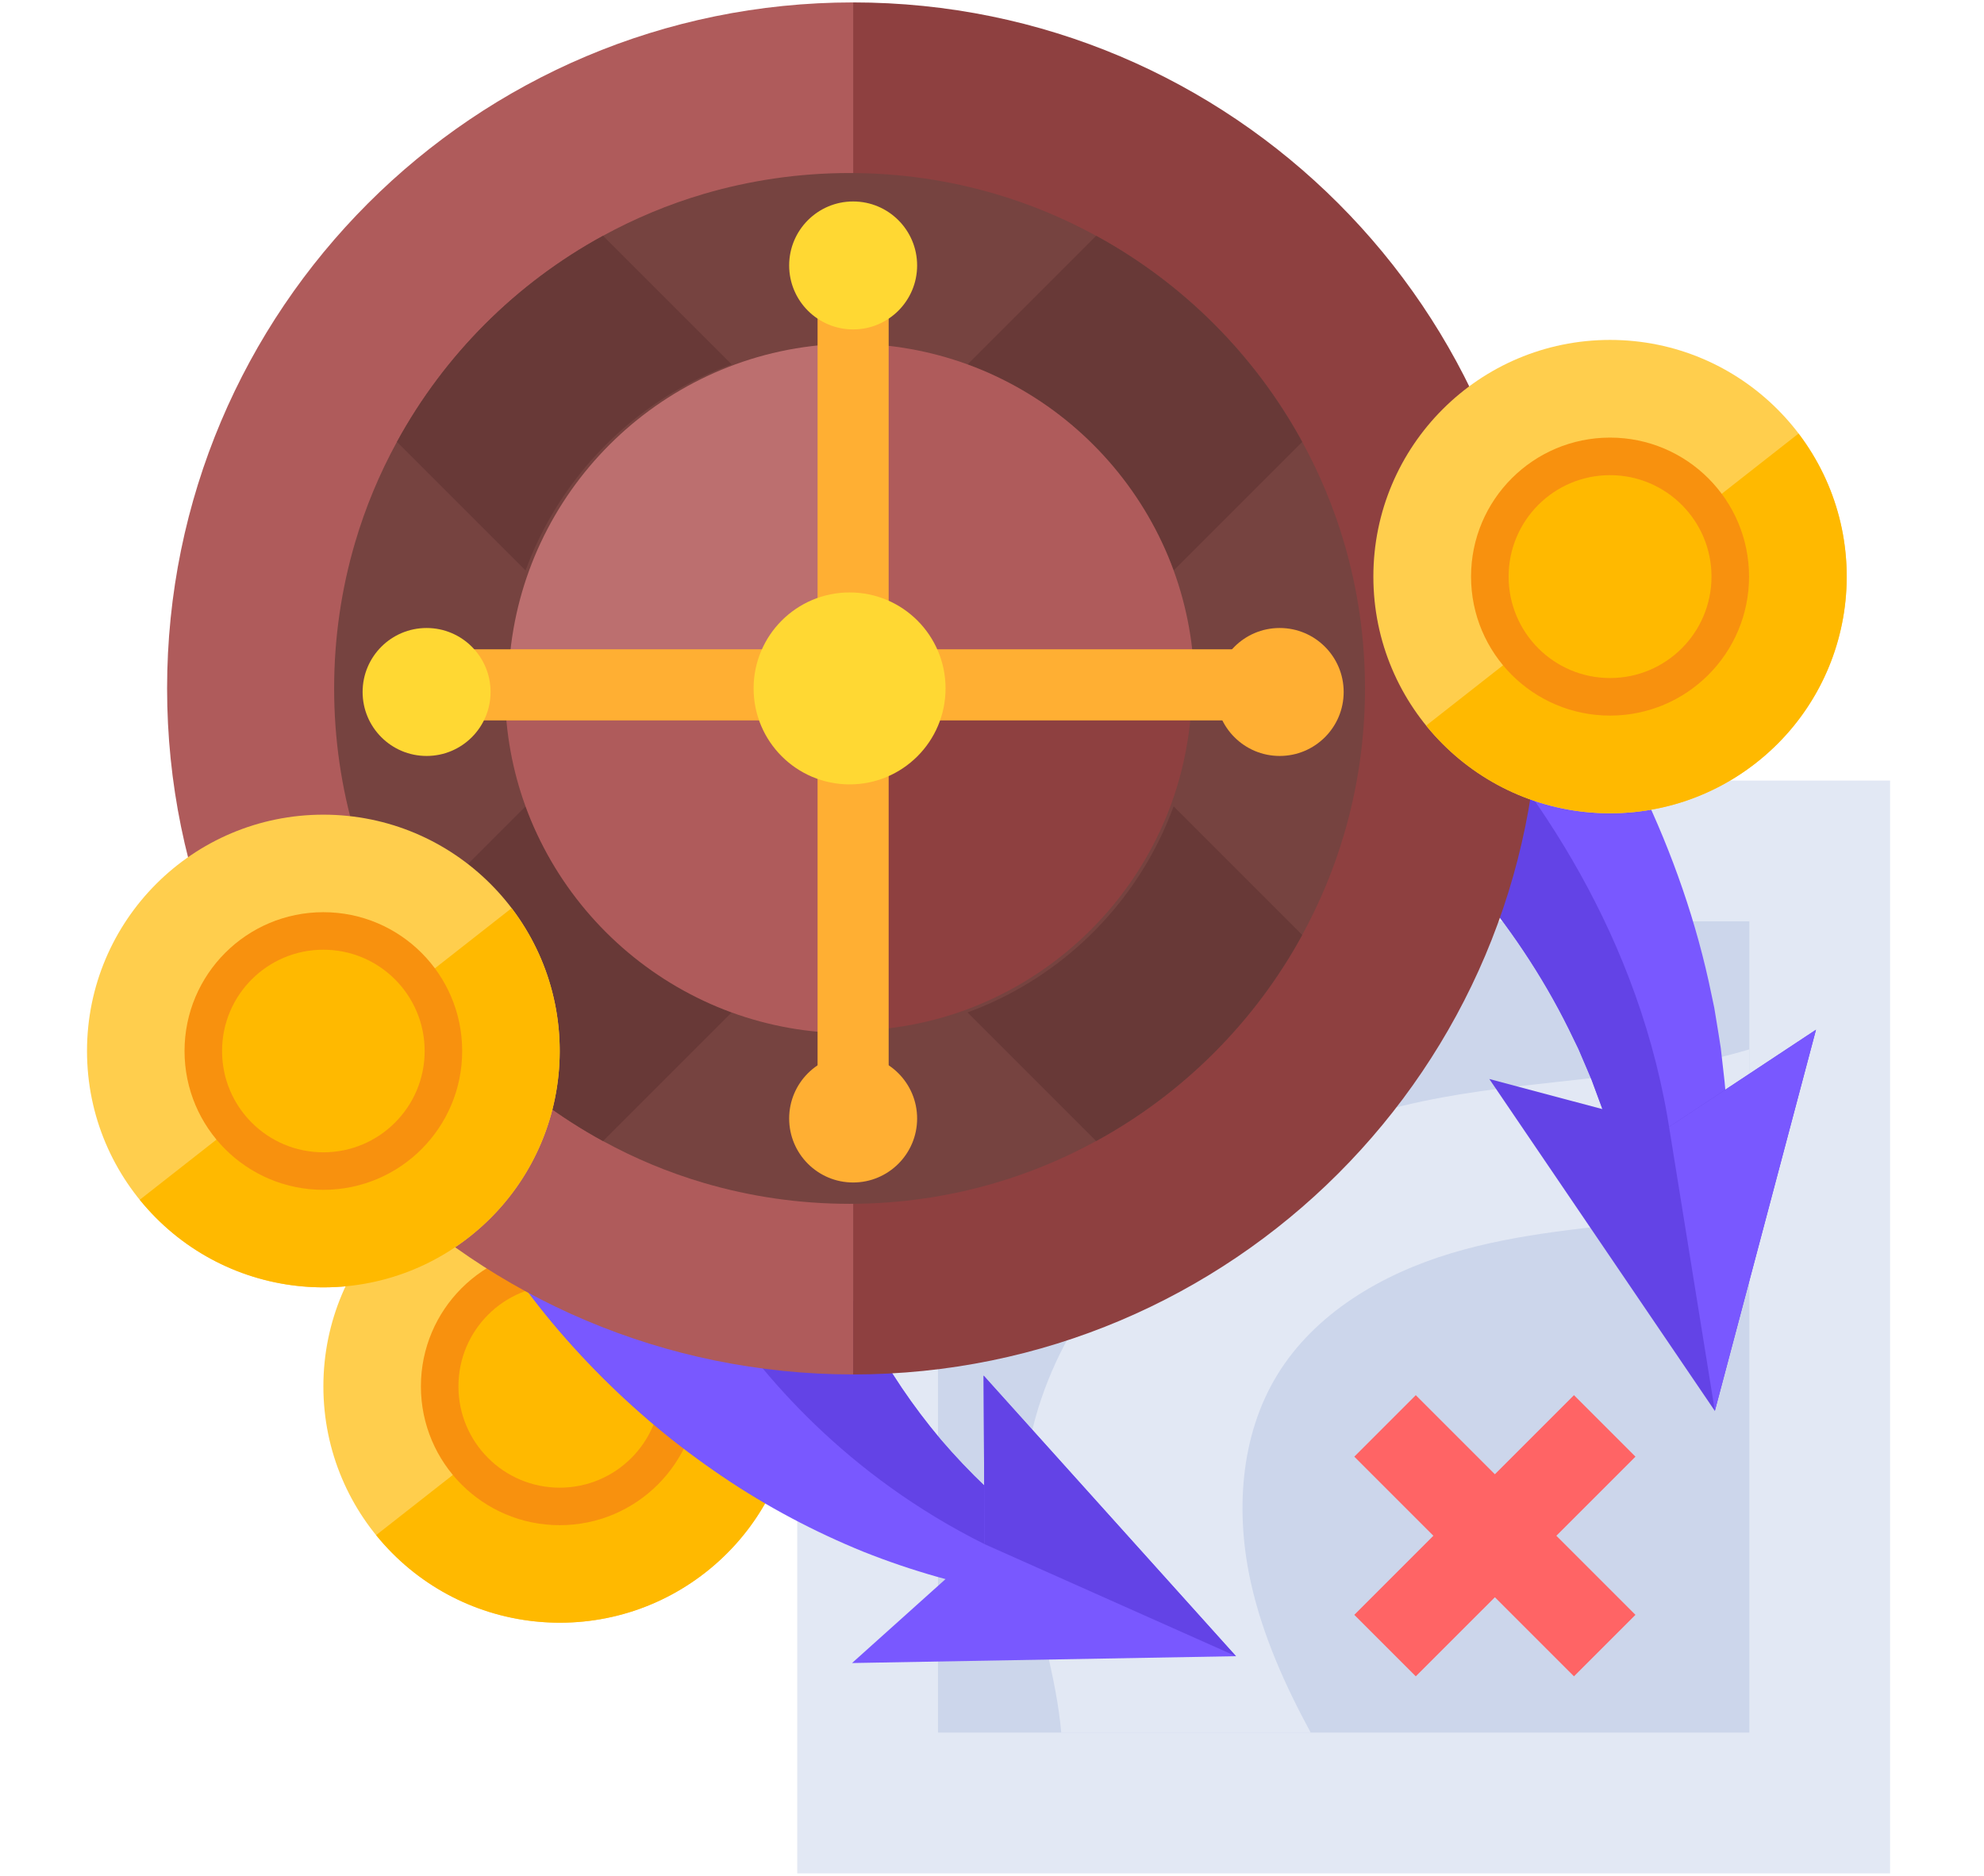 <?xml version="1.0" encoding="utf-8"?>
<!-- Generator: Adobe Illustrator 23.0.1, SVG Export Plug-In . SVG Version: 6.00 Build 0)  -->
<svg version="1.1" id="Слой_1" xmlns="http://www.w3.org/2000/svg" xmlns:xlink="http://www.w3.org/1999/xlink" x="0px" y="0px"
	 viewBox="0 0 1009 954" style="enable-background:new 0 0 1009 954;" xml:space="preserve">
<style type="text/css">
	.st0{fill:#E2E8F4;}
	.st1{fill:#CCD6EB;}
	.st2{fill:#FFCE4D;}
	.st3{fill:#FFB900;}
	.st4{fill:none;stroke:#FFDA88;stroke-width:4.177;stroke-linecap:round;stroke-miterlimit:10;}
	.st5{fill:#F8910E;}
	.st6{fill:#7958FF;}
	.st7{fill:#6343E6;}
	.st8{fill:#AF5B5B;}
	.st9{fill:#8E4040;}
	.st10{fill:#764340;}
	.st11{fill:#683937;}
	.st12{fill:#BC6F6F;}
	.st13{fill:#FFAF33;}
	.st14{fill:#FFD833;}
	.st15{fill:#FF6465;}
</style>
<g>
	<rect x="405.45" y="396.99" class="st0" width="555.78" height="555.78"/>
	<rect x="477.04" y="468.57" class="st1" width="412.61" height="412.61"/>
	<path class="st0" d="M889.65,533.69v79.88c-14.31,2.88-28.85,4.87-43.3,6.55c-36.47,4.22-73.44,6.72-108.58,17.33
		c-35.15,10.61-69.04,30.48-88.19,61.8c-19.11,31.25-21.36,70.62-13.27,106.35c6.01,26.58,17.25,51.55,30.27,75.59H539.72
		c-0.65-7.32-1.74-14.6-3.07-21.73c-5.47-29.19-14.9-57.84-16.12-87.53c-2.25-54.83,24.77-108.49,65.35-145.44
		c40.58-36.95,93.49-58.38,147.46-68.33C785.24,548.58,839.35,548.84,889.65,533.69z"/>
	<g>
		<circle class="st2" cx="284.66" cy="705.09" r="120.2"/>
		<path class="st3" d="M191.29,780.74c41.23,50.91,115.81,59.51,167.55,18.94S420,684.62,380.38,632.44L191.29,780.74z"/>
		<path class="st4" d="M255.59,612.23"/>
		<circle class="st5" cx="284.66" cy="705.09" r="70.6"/>
		<circle class="st3" cx="284.66" cy="705.09" r="51.52"/>
	</g>
	<g>
		<path class="st6" d="M695.06,219.57l0.76,0.55c0.24,0.18,0.54,0.4,0.65,0.49l0.92,0.73c0.61,0.49,1.25,0.99,1.75,1.42
			c1.04,0.88,2.16,1.8,3.14,2.65l2.95,2.58l2.84,2.55c1.9,1.7,3.71,3.39,5.51,5.08c1.82,1.69,3.58,3.38,5.33,5.08
			c3.53,3.38,6.89,6.82,10.29,10.24c3.31,3.47,6.67,6.89,9.87,10.41c12.93,13.98,25.07,28.43,36.46,43.38
			c11.39,14.96,22.04,30.42,31.89,46.35c9.84,15.94,18.95,32.29,26.97,49.19c16.17,33.68,28.59,69.16,35.99,105.43l1.43,6.77
			l1.13,6.85c0.73,4.56,1.52,9.09,2.18,13.64l1.56,13.71c0.23,2.28,0.56,4.54,0.7,6.83l0.43,6.86l0.42,6.84l0.2,3.41
			c0.07,1.14,0.15,2.27,0.14,3.41l0.12,13.66c0,2.27,0.07,4.53,0,6.79l-0.3,6.79l-0.63,13.51l-49.38,1.94l-2.3-11.59l-1.13-5.76
			c-0.4-1.91-0.95-3.81-1.41-5.7l-2.88-11.32c-0.22-0.94-0.53-1.87-0.82-2.8l-0.87-2.79l-1.73-5.55l-1.72-5.53
			c-0.56-1.84-1.32-3.64-1.97-5.46l-4-10.83c-1.45-3.56-3.02-7.09-4.5-10.61l-2.25-5.27l-2.52-5.17
			c-13.11-27.62-29.84-53.12-49.05-76.4c-9.53-11.68-19.87-22.73-30.62-33.26c-10.76-10.53-22.02-20.51-33.7-29.9
			c-11.68-9.38-23.78-18.18-36.11-26.26c-3.06-2.06-6.19-3.96-9.27-5.92c-3.11-1.88-6.2-3.79-9.3-5.55
			c-1.55-0.9-3.09-1.79-4.62-2.62c-1.53-0.86-3.06-1.7-4.55-2.47c-0.75-0.39-1.51-0.81-2.24-1.17l-2.16-1.08
			c-0.73-0.37-1.35-0.63-2.02-0.95c-0.36-0.18-0.59-0.25-0.85-0.35l-0.38-0.15c-0.11-0.05-0.03,0.02,0,0.06l0.1,0.12L695.06,219.57z
			"/>
		<path class="st7" d="M853.04,615.76l-24.69,0.98l-2.3-11.59l-1.14-5.75c-0.4-1.92-0.95-3.81-1.41-5.7l-2.89-11.33
			c-0.21-0.93-0.53-1.86-0.81-2.8l-0.88-2.78l-1.73-5.56l-1.72-5.53c-0.56-1.84-1.32-3.64-1.97-5.45l-4-10.83
			c-1.45-3.57-3.01-7.1-4.5-10.62l-2.25-5.27l-2.51-5.17c-13.11-27.62-29.84-53.12-49.05-76.4c-9.53-11.68-19.87-22.72-30.61-33.25
			c-10.77-10.53-22.03-20.51-33.7-29.9c-11.68-9.39-23.78-18.18-36.11-26.27c-3.06-2.05-6.19-3.96-9.27-5.91
			c-3.11-1.88-6.2-3.79-9.29-5.56c-1.55-0.9-3.09-1.79-4.62-2.61c-1.53-0.86-3.06-1.7-4.55-2.48c-0.75-0.38-1.51-0.8-2.24-1.17
			l-2.16-1.08c-0.73-0.36-1.35-0.63-2.02-0.94c-0.36-0.18-0.6-0.26-0.86-0.36l-0.21-0.08L655.27,281
			C655.27,281,844.7,403.68,853.04,615.76z"/>
		<g>
			<polygon class="st7" points="757.42,548.77 848.84,573.11 923.55,523.71 872.12,717.58 			"/>
			<polygon class="st6" points="923.55,523.71 872.12,717.58 848.84,573.11 			"/>
		</g>
	</g>
	<g>
		<path class="st6" d="M412.15,569.79l-0.23-0.48l-0.11-0.23l-0.03,0.01l-0.13,0.03c-0.04,0.02-0.09,0.01-0.13,0.05l-0.06,0.23
			c-0.08,0.3-0.18,0.58-0.2,1.04c-0.03,0.43-0.09,0.81-0.1,1.28l-0.02,1.43c-0.03,0.95,0.05,2.03,0.06,3.05
			c0.04,1.05,0.13,2.15,0.2,3.23c0.35,4.39,0.91,9.01,1.66,13.68c1.49,9.37,3.68,18.98,6.39,28.58c2.72,9.61,5.99,19.22,9.79,28.76
			c3.81,9.53,8.21,18.93,13.1,28.23c9.78,18.61,21.87,36.46,36.05,53.39c14.3,16.75,30.76,32.49,49.2,46.68l-13.47,31.77
			c-25.04-4.38-50.23-11.46-75-21.32c-24.64-10.03-48.9-22.76-71.83-38.31c-11.46-7.77-22.69-16.14-33.51-25.18
			c-10.8-9.05-21.26-18.71-31.31-29c-10.04-10.3-19.7-21.18-28.89-32.9c-4.6-5.87-9.08-11.94-13.48-18.37
			c-1.1-1.64-2.19-3.24-3.29-4.92c-1.09-1.72-2.18-3.36-3.27-5.17l-1.64-2.7c-0.55-0.91-1.11-1.92-1.66-2.87
			c-0.54-0.92-1.13-2.04-1.71-3.13l-0.43-0.82l-0.49-1l-0.49-1.02l-0.12-0.26l-0.2-0.5l-0.4-1.01L412.15,569.79z"/>
		<path class="st7" d="M527.57,778.73l-6.73,15.88c-148.85-63.09-191.57-198.7-191.57-198.7l82.02-25.84
			c-0.02,0.11-0.03,0.22-0.04,0.35c-0.03,0.43-0.09,0.82-0.1,1.28l-0.03,1.43c-0.03,0.95,0.05,2.03,0.06,3.05
			c0.04,1.05,0.13,2.14,0.19,3.23c0.35,4.4,0.92,9.01,1.66,13.69c1.49,9.37,3.68,18.98,6.39,28.57c2.71,9.61,5.99,19.23,9.78,28.76
			c3.81,9.53,8.22,18.93,13.1,28.23c9.78,18.6,21.88,36.46,36.06,53.38C492.67,748.79,509.12,764.53,527.57,778.73z"/>
		<polygon class="st6" points="433.32,845.8 500.68,785.32 500.23,699.6 628.59,842.32 		"/>
		<polygon class="st7" points="628.58,842.32 500.68,785.32 500.23,699.6 		"/>
	</g>
	<g>
		<path class="st8" d="M433.88,699.02c-192.69,0-348.9-156.21-348.9-348.9S241.19,1.23,433.88,1.23V699.02z"/>
		<path class="st9" d="M433.88,1.23c192.69,0,348.9,156.21,348.9,348.9s-156.21,348.9-348.9,348.9V1.23z"/>
		<path class="st10" d="M694.19,350.12c0,25.74-3.72,50.62-10.63,74.12c-5.28,17.97-12.47,35.14-21.3,51.27
			c-24.12,44.22-60.6,80.7-104.81,104.81c-16.13,8.82-33.3,16.02-51.27,21.3c-23.5,6.91-48.38,10.63-74.12,10.63
			c-25.74,0-50.62-3.72-74.12-10.63c-17.97-5.28-35.14-12.47-51.27-21.3c-44.22-24.12-80.7-60.6-104.81-104.81
			c-8.82-16.13-16.02-33.3-21.3-51.27c-6.91-23.5-10.63-48.38-10.63-74.12c0-25.74,3.72-50.62,10.63-74.12
			c5.28-17.97,12.47-35.14,21.3-51.27c24.12-44.22,60.6-80.7,104.81-104.81c16.13-8.82,33.3-16.02,51.27-21.3
			C381.45,91.72,406.33,88,432.07,88c25.74,0,50.62,3.72,74.12,10.63c17.97,5.28,35.14,12.47,51.27,21.3
			c44.22,24.12,80.7,60.6,104.81,104.81c8.82,16.13,16.02,33.3,21.3,51.27C690.47,299.51,694.19,324.38,694.19,350.12z"/>
		<path class="st11" d="M372.09,514.92l-14.14,14.14l-51.27,51.27c-44.22-24.12-80.7-60.6-104.81-104.81l51.27-51.27l14.14-14.14
			c1.77,4.81,3.72,9.55,5.89,14.14c17.43,37.2,47.58,67.36,84.78,84.78C362.54,511.2,367.28,513.15,372.09,514.92z"/>
		<path class="st11" d="M662.27,224.74l-65.4,65.4c-1.77-4.81-3.72-9.54-5.89-14.14c-17.43-37.2-47.58-67.36-84.78-84.78
			c-4.59-2.17-9.33-4.12-14.14-5.89l14.14-14.14l51.27-51.27C601.67,144.04,638.15,180.52,662.27,224.74z"/>
		<path class="st11" d="M662.27,475.51c-24.12,44.22-60.6,80.7-104.81,104.81l-51.27-51.27l-14.14-14.14
			c4.81-1.77,9.54-3.72,14.14-5.89c37.2-17.43,67.36-47.58,84.78-84.78c2.17-4.59,4.12-9.33,5.89-14.14L611,424.24L662.27,475.51z"
			/>
		<path class="st11" d="M372.09,185.33c-4.81,1.77-9.54,3.72-14.14,5.89c-37.2,17.43-67.36,47.58-84.78,84.78
			c-2.17,4.59-4.12,9.33-5.89,14.14l-65.4-65.4c24.12-44.22,60.6-80.7,104.81-104.81l51.27,51.27L372.09,185.33z"/>
		<path class="st8" d="M596.89,290.14c-1.77-4.81-3.72-9.54-5.89-14.14c-17.43-37.2-47.59-67.36-84.79-84.78
			c-4.59-2.17-9.33-4.12-14.14-5.89c-18.73-6.83-38.94-10.56-59.99-10.56c-0.85,0-1.69,0.04-1.81,0.06v177.1H256.77
			c0.29,20.86,3.94,40.21,10.5,58.18c1.77,4.81,3.72,9.55,5.89,14.14c17.43,37.2,47.58,67.36,84.78,84.78
			c4.59,2.17,9.33,4.12,14.14,5.89c18.73,6.83,38.94,10.56,59.98,10.56c2.06,0,4.1-0.07,5.42-0.14v-169.8h169.93
			c0-4.69,0.02-5.05,0.02-5.42C607.44,329.08,603.72,308.87,596.89,290.14z"/>
		<path class="st12" d="M437.49,174.85c-0.02-0.02-0.03-0.03-0.04-0.04c-22.33-0.45-43.77,3.3-63.55,10.52
			c-4.81,1.77-9.54,3.72-14.14,5.89c-37.2,17.43-67.36,47.58-84.78,84.78c-2.17,4.59-4.12,9.33-5.89,14.14
			c-7.03,19.25-10.76,40.08-10.55,61.76c0.01,0.01,0.02,0.02,0.03,0.03h178.93V174.85z"/>
		<path class="st9" d="M437.49,355.54v168.58c18.66-0.7,36.6-4.3,53.35-10.41c4.81-1.77,9.54-3.72,14.14-5.89
			c37.2-17.43,67.36-47.58,84.78-84.78c2.17-4.59,4.12-9.33,5.89-14.14c6.11-16.75,9.71-34.69,10.41-53.35H437.49z"/>
		<path class="st13" d="M435.68,333.85h-3.62c-8.99,0-16.27-7.28-16.27-16.27V151.26c0-8.99,7.28-16.27,16.27-16.27h3.62
			c8.99,0,16.27,7.28,16.27,16.27v166.31C451.95,326.56,444.67,333.85,435.68,333.85z"/>
		<path class="st13" d="M435.68,565.24h-3.62c-8.99,0-16.27-7.28-16.27-16.27V382.66c0-8.99,7.28-16.27,16.27-16.27h3.62
			c8.99,0,16.27,7.28,16.27,16.27v166.31C451.95,557.96,444.67,565.24,435.68,565.24z"/>
		<path class="st13" d="M415.8,346.5v3.62c0,8.99-7.28,16.27-16.27,16.27H233.22c-8.99,0-16.27-7.28-16.27-16.27v-3.62
			c0-8.99,7.28-16.27,16.27-16.27h166.31C408.51,330.23,415.8,337.52,415.8,346.5z"/>
		<path class="st13" d="M647.19,346.5v3.62c0,8.99-7.28,16.27-16.27,16.27H464.61c-8.99,0-16.27-7.28-16.27-16.27v-3.62
			c0-8.99,7.28-16.27,16.27-16.27h166.31C639.91,330.23,647.19,337.52,647.19,346.5z"/>
		<circle class="st14" cx="432.07" cy="350.12" r="48.81"/>
		<circle class="st14" cx="216.95" cy="351.93" r="32.54"/>
		<circle class="st13" cx="650.81" cy="351.93" r="32.54"/>
		<circle class="st13" cx="433.88" cy="568.86" r="32.54"/>
		<circle class="st14" cx="433.88" cy="135" r="32.54"/>
	</g>
	<g>
		<polygon class="st15" points="791.52,781.06 831.74,821.29 800.47,852.56 760.25,812.34 720.02,852.56 688.75,821.29 
			728.97,781.06 688.75,740.84 720.02,709.56 760.25,749.79 800.47,709.56 831.74,740.84 		"/>
	</g>
	<g>
		<circle class="st2" cx="818.82" cy="293.25" r="120.37"/>
		<path class="st3" d="M725.32,369.01c41.28,50.98,115.98,59.59,167.78,18.96s61.25-115.22,21.58-167.47L725.32,369.01z"/>
		<path class="st4" d="M789.71,200.26"/>
		<circle class="st5" cx="818.82" cy="293.25" r="70.69"/>
		<circle class="st3" cx="818.82" cy="293.25" r="51.59"/>
	</g>
	<g>
		<circle class="st2" cx="164.45" cy="534.53" r="120.2"/>
		<path class="st3" d="M71.08,610.18c41.23,50.91,115.81,59.51,167.55,18.94c51.74-40.57,61.17-115.06,21.55-167.23L71.08,610.18z"
			/>
		<path class="st4" d="M135.38,441.67"/>
		<circle class="st5" cx="164.45" cy="534.53" r="70.6"/>
		<circle class="st3" cx="164.45" cy="534.53" r="51.52"/>
	</g>
</g>
</svg>
